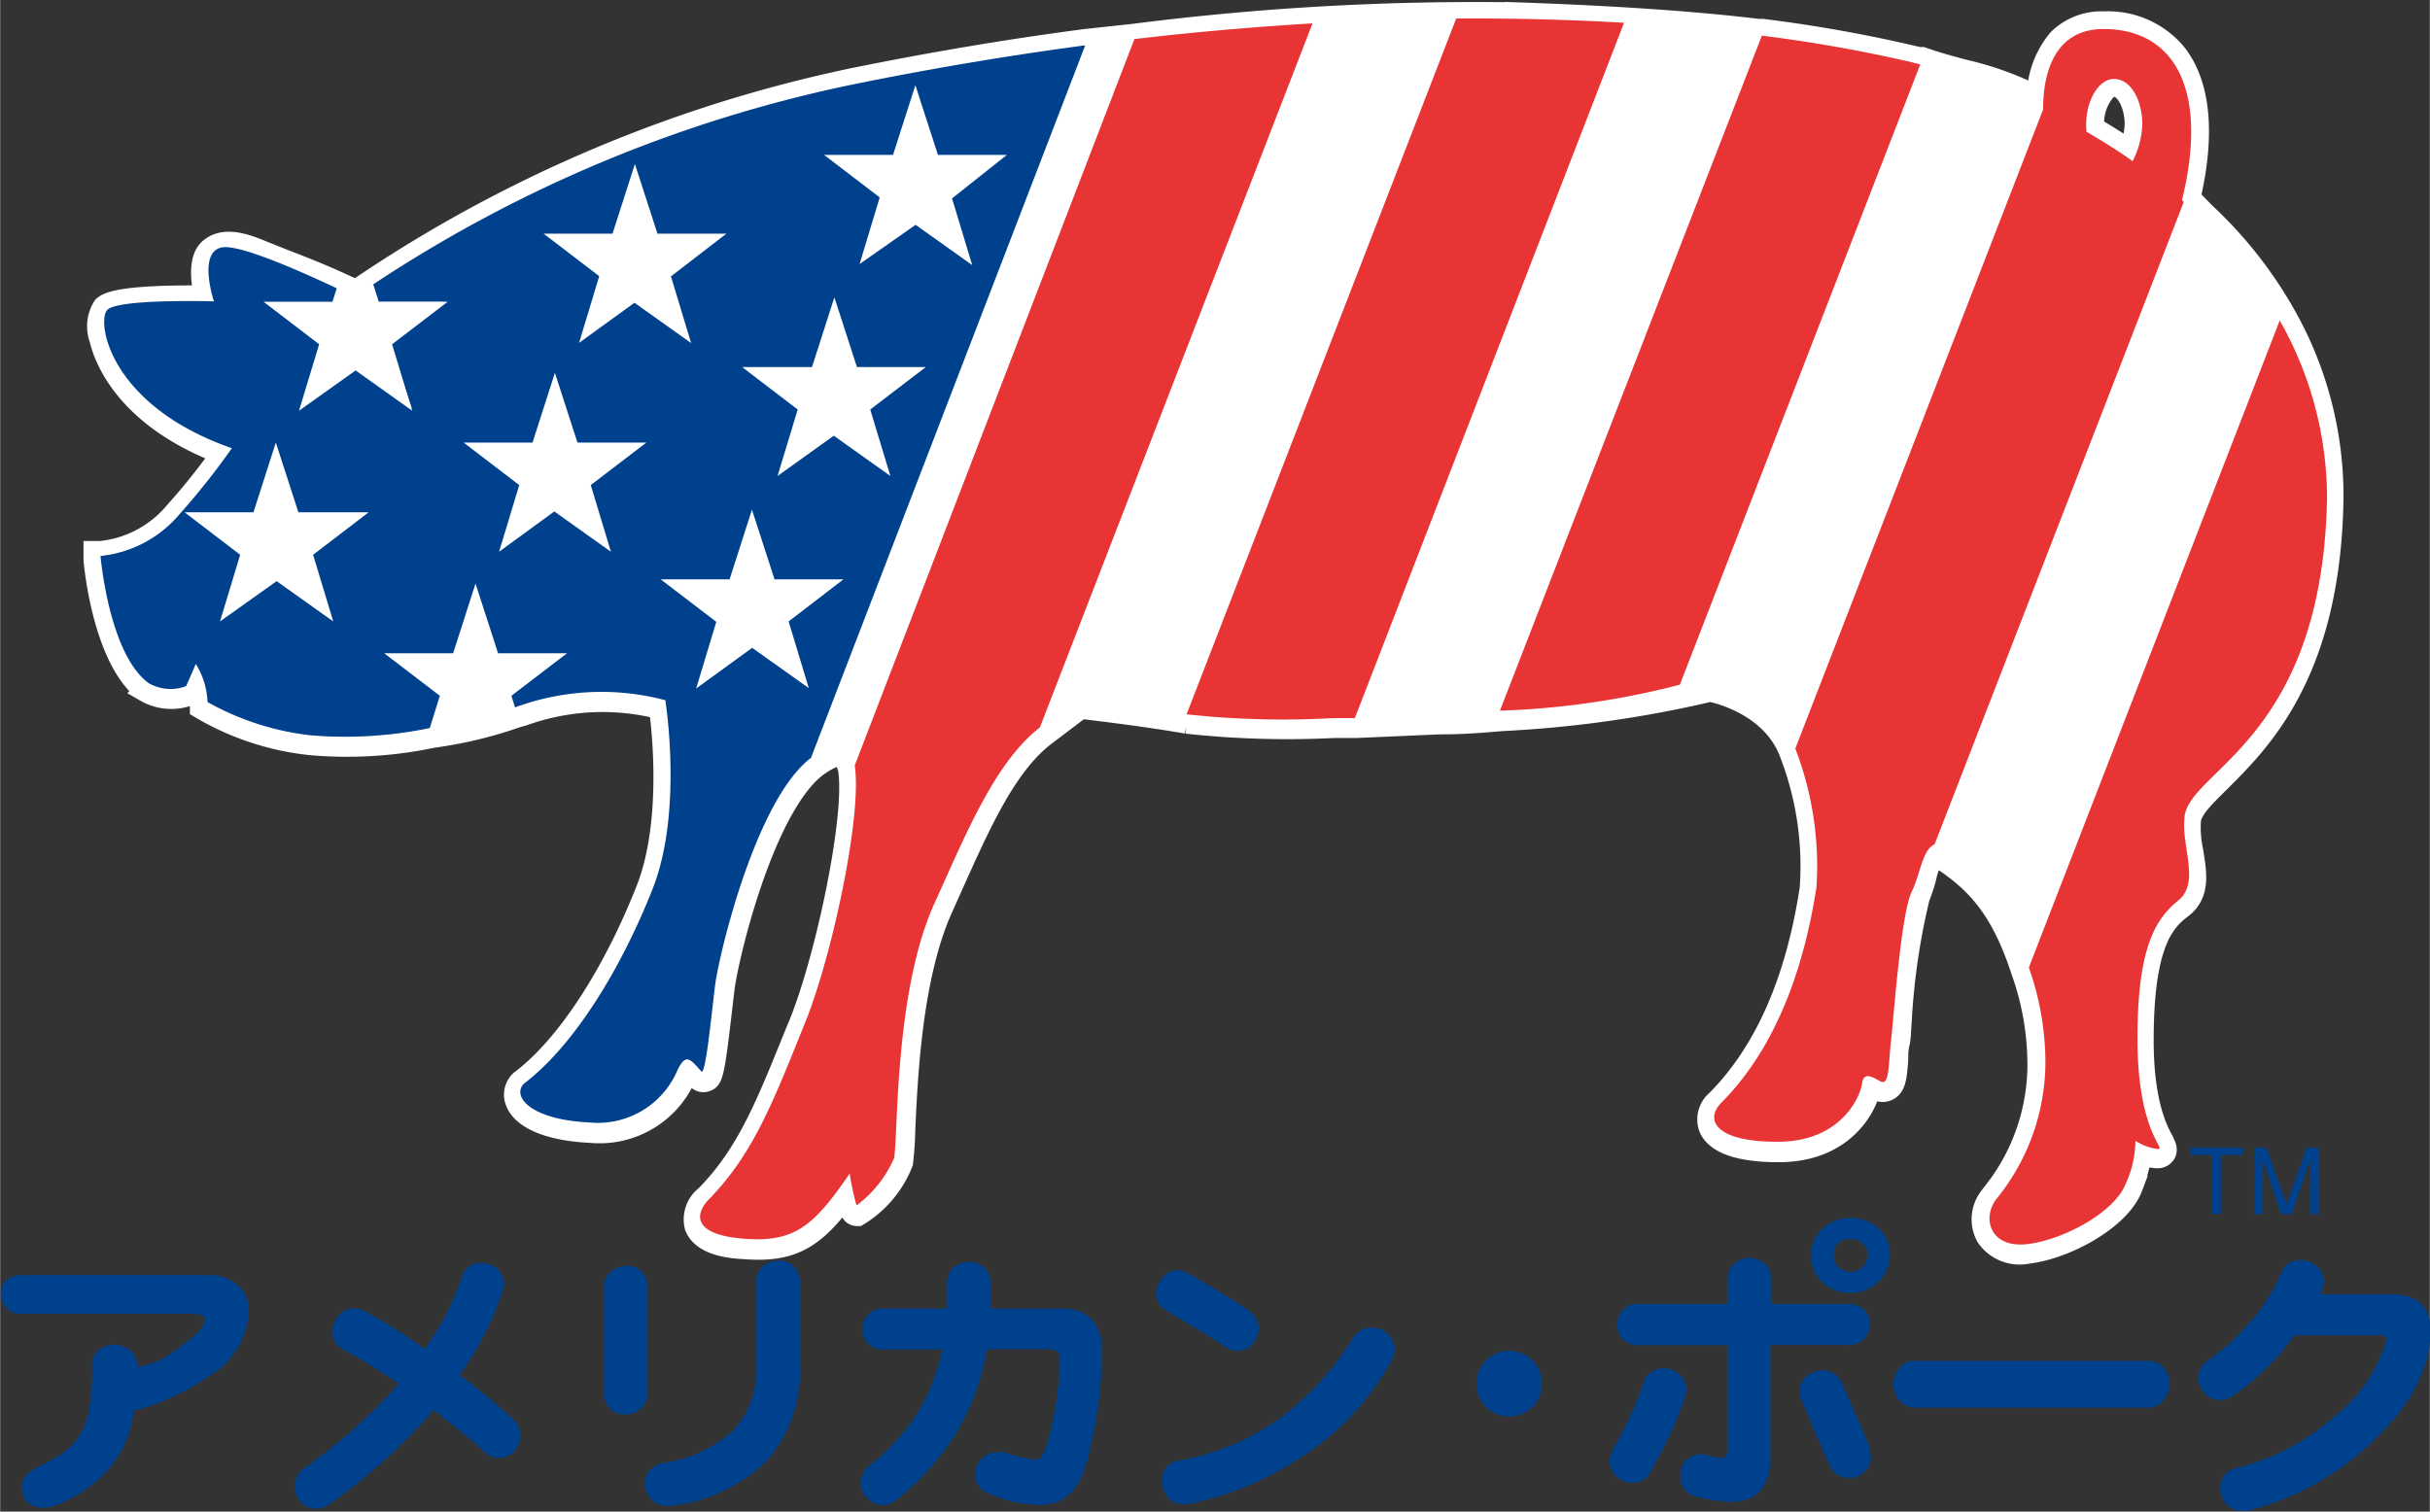 <svg xmlns="http://www.w3.org/2000/svg" width="42.54mm" height="26.47mm" viewBox="0 0 120.58 75.04">
  <rect x="0" y="0" width="120.58" height="75.04" fill="#333333" stroke="none"/>
  <defs>
    <style>
      .cls-1, .cls-4 {
        fill: #fff;
      }

      .cls-1 {
        stroke: #fff;
        stroke-width: 1.13px;
      }

      .cls-2 {
        fill: #e83434;
      }

      .cls-3 {
        fill: #00418e;
      }
    </style>
  </defs>
  <title>pork</title>
  <g>
    <path class="cls-1" d="M374.13,340.9a21,21,0,0,0-4.06-5.17l-.73-.75c.74-3.16.51-5.62-.67-7.13a4.35,4.35,0,0,0-3.56-1.57,3,3,0,0,0-2.21.84,4.44,4.44,0,0,0-1.05,2.89,15.55,15.55,0,0,0-3.63-1.33c-.68-.18-1.39-.37-2.13-.63l-.17,0-.29-.07a71.39,71.39,0,0,0-7.48-1.33l-.21,0c-4.06-.49-8.78-.71-12-.82a133.83,133.83,0,0,0-19,1.07l-2.33.25c-3.82.5-7.73,1.16-11.61,1.95a68.84,68.84,0,0,0-24,10.08l-.63.42-.58-.26c-1-.47-2.11-.91-3-1.25l-1.15-.46c-1.22-.52-2-.55-2.53-.07s-.37,1.69-.19,2.32c-1.63,0-4.53,0-5.06.52a1.79,1.79,0,0,0-.16,1.57c.2.88,1.24,3.86,6.07,5.68a32.8,32.8,0,0,1-2.33,2.92,5.59,5.59,0,0,1-3.72,2l-.31,0,0,.31c0,.21.45,5,2.53,6.56a2.52,2.52,0,0,0,2.17.17l.12,0,.05-.12.2-.46a2.64,2.64,0,0,1,.21,1.05l0,.2.17.1a13.46,13.46,0,0,0,5.22,1.69,20.62,20.62,0,0,0,6.1-.36,21.15,21.15,0,0,0,4.16-1l.32-.09a11.66,11.66,0,0,1,6.81-.33c.14,1,.67,5.65-.63,9-1.68,4.27-4,7.84-6.28,9.55h0l0,0a.89.89,0,0,0-.21,1c.32.84,1.69,1.39,3.66,1.48a4.62,4.62,0,0,0,4.7-2.79,1.46,1.46,0,0,1,.19-.31,2.87,2.87,0,0,1,.39.39l.05.06a.33.33,0,0,0,.36.12c.31-.08.39-.22.78-3.62l.11-.93c.17-1.47,1.94-9.05,4.63-11.08.75-.53,1.09-.57,1.25-.52s.33.43.39.72c.36,2.34-1.11,9.3-2.43,12.58l-.22.53c-1.45,3.59-2.4,6-4.45,8.08a1.43,1.43,0,0,0-.52,1.48c.23.6,1,1,2.37,1.06,2.43.2,3.53-.51,5.13-2.73.2,1,.27,1.09.53,1.09a5.31,5.31,0,0,0,2.18-2.59,15.8,15.8,0,0,0,.11-1.62c.12-2.67.35-7.63,1.86-11l.52-1.16c1.38-3.08,2.68-6,4.62-7.47l1.77-1.34c.61.07,3.37.4,5.28.74a46.33,46.33,0,0,0,7.32.21l1.1,0,4.11-.18c1.34,0,2.23-.09,3.08-.16a57.43,57.43,0,0,0,10.36-1.46c.43.09,3.12.73,4,3.12a15.57,15.57,0,0,1,1,6.73c-.7,4.61-2.27,8.15-4.65,10.54a1.18,1.18,0,0,0-.36,1.31c.22.53,1,1.16,3.4,1.16,3.42,0,4.43-2.5,4.51-3.17a.57.57,0,0,1,0-.09,2.28,2.28,0,0,1,.39.2.54.54,0,0,0,.53,0c.34-.18.38-.67.44-1.49,0-.24,0-.51.07-.78s.06-.6.1-1.06a34.07,34.07,0,0,1,.9-6.2,8.12,8.12,0,0,0,.33-1,3.2,3.2,0,0,1,.47-1.15c2,1.24,3.31,2.57,4.37,5.83a13.83,13.83,0,0,1,.8,4.36,10.28,10.28,0,0,1-2.21,6.63l-.2.26a1.75,1.75,0,0,0-.14,1.9,1.94,1.94,0,0,0,2,.8c1.89-.22,4.55-1.68,5.14-3.23a7.62,7.62,0,0,0,.47-1.72,2,2,0,0,0,.81.21.4.4,0,0,0,.37-.18c.11-.2,0-.37-.1-.6-.27-.49-1-1.82-1-5,0-4.76,1-5.91,1.93-6.61s.68-1.79.53-2.8a5.48,5.48,0,0,1-.12-1.41h0v0c0-.61.62-1.21,1.47-2.05,2-2,5.47-5.37,5.61-14A18.19,18.19,0,0,0,374.13,340.9Zm-9.56-9.39a2.56,2.56,0,0,1,.54-1.84.72.72,0,0,1,.51-.28c.65,0,1.09,1,1.09,1.91a3.79,3.79,0,0,1-.3,1.37C365.82,332.27,365.2,331.88,364.57,331.51Z" transform="translate(-260.71 -325.15)"/>
    <g>
      <path class="cls-2" d="M325.84,326.31c-2.82.17-5.77.42-8.84.78l-13.88,36.06c.38,2.5-1.15,9.54-2.46,12.76-1.58,3.91-2.54,6.46-4.73,8.73-.76.75-.9,1.79,1.65,2s3.5-.62,5.29-3.23a13.06,13.06,0,0,0,.34,1.58,5.81,5.81,0,0,0,1.86-2.34c.21-1,0-8.24,2-12.64,1.58-3.48,3-7,5.24-8.75Z" transform="translate(-260.71 -325.15)"/>
      <path class="cls-2" d="M341.3,326.28c-2.58-.15-5.36-.23-8.33-.21l-13.38,34.54a44.34,44.34,0,0,0,7.25.19l1.1,0Z" transform="translate(-260.71 -325.15)"/>
      <path class="cls-2" d="M356,328.35l-.42-.11a73.09,73.09,0,0,0-7.44-1.32l-13,33.51a40.73,40.73,0,0,0,8.93-1.29Z" transform="translate(-260.71 -325.15)"/>
      <g>
        <path class="cls-2" d="M373.84,341.06l-12.45,32.12a14.33,14.33,0,0,1,.82,4.46,10.8,10.8,0,0,1-2.47,7.08c-.69,1-.21,2.4,1.58,2.19s4.33-1.58,4.88-3a5.27,5.27,0,0,0,.48-2.13,2.53,2.53,0,0,0,1.1.41c.48,0-1-.75-1-5.49s1-6,2.05-6.87.14-2.68.28-4c0-2.41,6.87-3.78,7.08-16A17.88,17.88,0,0,0,373.84,341.06Z" transform="translate(-260.71 -325.15)"/>
        <path class="cls-2" d="M356.71,367.07l12.37-31.9-.09-.08c1.37-5.61-.46-8.5-3.89-8.5-2.69,0-3,2.67-3,3.92h0v.07h0l-12.3,31.73a16.24,16.24,0,0,1,1.05,6.88c-.49,3.17-1.65,7.63-4.74,10.72-.75.76-.42,1.92,2.81,1.92s4.12-2.33,4.19-2.88.41-.41.89-.13.41-.76.55-2,.48-6.11,1-7.35C356,368.6,356.09,367.33,356.71,367.07Zm8.9-38c.9,0,1.41,1.16,1.41,2.23a4.27,4.27,0,0,1-.48,1.85c-.73-.52-1.5-1-2.29-1.46C364.12,330.23,364.84,329.07,365.61,329.07Z" transform="translate(-260.71 -325.15)"/>
      </g>
    </g>
    <path class="cls-3" d="M286.2,360.29a12.35,12.35,0,0,1,7.52-.38s.89,5.49-.62,9.34-3.85,7.76-6.39,9.69c-.62.61.27,1.79,3.23,1.93a4.29,4.29,0,0,0,4.39-2.61c.41-.83.62-.55,1.17.07.21.27.48-2.54.69-4.26.18-1.46,2-9.2,4.76-11.3l13.61-35.37c-3.69.49-7.55,1.13-11.57,1.95a67.92,67.92,0,0,0-23.89,10l.26.79h3.36l-2.69,2,1.11,3.29-2.74-2.08-2.81,2.08,1.14-3.35-2.54-1.93h3.19l.2-.61c-1.52-.72-4.9-2.27-5.85-2.11-1.24.21-.41,2.68-.41,2.68s-4.74-.14-5.29.42.07,4.74,6.18,6.87a37.48,37.48,0,0,1-2.61,3.29,5.91,5.91,0,0,1-3.91,2.06s.41,4.88,2.4,6.32a2.18,2.18,0,0,0,1.85.14l.48-1.1A3.85,3.85,0,0,1,271,360a13.53,13.53,0,0,0,5.09,1.65,20.67,20.67,0,0,0,6-.37" transform="translate(-260.71 -325.15)"/>
    <path class="cls-3" d="M370.47,382.49h-1.09v-.37H372v.37h-1.08v2.93h-.43Z" transform="translate(-260.71 -325.15)"/>
    <path class="cls-3" d="M373.91,385.42l-.9-2.68v2.68h-.43v-3.3h.6l1,2.81,1-2.81h.61v3.3h-.44v-2.68l-.91,2.68Z" transform="translate(-260.71 -325.15)"/>
    <g>
      <path class="cls-3" d="M271,393.51a11.53,11.53,0,0,1-3.67,1.68,5.08,5.08,0,0,1-1.19,2.83,6.39,6.39,0,0,1-2.39,1.74,2.59,2.59,0,0,1-.82.24c-.77,0-1.15-.37-1.15-1.1,0-.3.22-.6.7-.88a12.63,12.63,0,0,0,1.16-.61,3.27,3.27,0,0,0,1.42-2,11,11,0,0,0,.21-2.49.93.93,0,0,1,.31-.73,1.16,1.16,0,0,1,.78-.28,1.26,1.26,0,0,1,.83.3,1.05,1.05,0,0,1,.34.8,4.19,4.19,0,0,0,2-.92c.89-.61,1.34-1.09,1.34-1.45,0-.18-.21-.27-.61-.27h-8.53a.89.89,0,0,1-.71-.3,1,1,0,0,1-.28-.7.84.84,0,0,1,.3-.67,1.09,1.09,0,0,1,.7-.25h9.34a2.09,2.09,0,0,1,1.4.48,1.68,1.68,0,0,1,.57,1.31A4,4,0,0,1,271,393.51Z" transform="translate(-260.71 -325.15)"/>
      <path class="cls-3" d="M286.21,397.21a1,1,0,0,1-.73.31.94.94,0,0,1-.76-.31q-.92-.85-2.5-2.06a29.6,29.6,0,0,1-5.17,4.68,1.24,1.24,0,0,1-.7.22,1,1,0,0,1-.72-.36,1.11,1.11,0,0,1-.31-.76,1.08,1.08,0,0,1,.46-.88,27.4,27.4,0,0,0,4.71-4.2,28.72,28.72,0,0,0-2.67-1.66,1,1,0,0,1-.61-1,1.06,1.06,0,0,1,.36-.79.92.92,0,0,1,.79-.3,1,1,0,0,1,.42.13,24.67,24.67,0,0,1,3,1.89,13.23,13.23,0,0,0,1.82-3.52,1,1,0,0,1,1-.76,1.26,1.26,0,0,1,.76.29,1,1,0,0,1,.36.73,1.14,1.14,0,0,1-.08.4,15.8,15.8,0,0,1-2.12,4.14c1.1.86,2,1.59,2.64,2.2a1,1,0,0,1,.36.83A1.18,1.18,0,0,1,286.21,397.21Z" transform="translate(-260.71 -325.15)"/>
      <path class="cls-3" d="M298.79,397.63a8,8,0,0,1-4.73,2.27h-.24a1,1,0,0,1-.84-.36,1.17,1.17,0,0,1-.27-.79,1,1,0,0,1,.24-.61,1.21,1.21,0,0,1,.63-.36,6.42,6.42,0,0,0,3.53-1.64,4.42,4.42,0,0,0,1.13-3.2V388.8a.93.93,0,0,1,.33-.79,1.34,1.34,0,0,1,.83-.28,1,1,0,0,1,.7.29,1.1,1.1,0,0,1,.3.78v4.14A6.7,6.7,0,0,1,298.79,397.63Zm-6.32-2.53a1.19,1.19,0,0,1-.79.27.91.91,0,0,1-.7-.3,1,1,0,0,1-.3-.77v-5.23a1,1,0,0,1,.33-.79,1.14,1.14,0,0,1,.74-.28,1,1,0,0,1,1.09,1.07v5.23A1,1,0,0,1,292.47,395.09Z" transform="translate(-260.71 -325.15)"/>
      <path class="cls-3" d="M314.69,397.53q-.56,2.33-2.37,2.33a6.12,6.12,0,0,1-2.53-.57,1,1,0,0,1-.7-1,1.11,1.11,0,0,1,.33-.73,1,1,0,0,1,.75-.31,1.67,1.67,0,0,1,.39,0,7.79,7.79,0,0,0,1.56.37c.3,0,.57-.65.84-2a16.55,16.55,0,0,0,.34-3.07c0-.27-.21-.42-.63-.42h-3a11.71,11.71,0,0,1-1.79,4.6,13.47,13.47,0,0,1-2.65,2.85,1.18,1.18,0,0,1-.69.29,1.11,1.11,0,0,1-.78-.33,1,1,0,0,1-.34-.76,1.11,1.11,0,0,1,.4-.85,11.21,11.21,0,0,0,2.15-2.23,9.54,9.54,0,0,0,1.49-3.56h-2.88a1,1,0,0,1-.81-.31,1,1,0,0,1-.27-.73.91.91,0,0,1,.3-.7,1,1,0,0,1,.77-.29h3.13c0-.39,0-.8,0-1.25a1,1,0,0,1,.36-.82,1.19,1.19,0,0,1,.76-.25,1.07,1.07,0,0,1,.72.28,1,1,0,0,1,.31.79c0,.43,0,.85,0,1.25h3.56c1.31,0,2,.76,2,2.25A23.92,23.92,0,0,1,314.69,397.53Z" transform="translate(-260.71 -325.15)"/>
      <path class="cls-3" d="M322.84,391.9a1,1,0,0,1-.79.31,1,1,0,0,1-.6-.24c-.69-.46-1.62-1-2.82-1.73a1,1,0,0,1-.55-.88,1.18,1.18,0,0,1,.31-.77,1,1,0,0,1,.73-.39,1.18,1.18,0,0,1,.56.17c1.27.71,2.26,1.34,3,1.85a1.07,1.07,0,0,1,.49.91A1.26,1.26,0,0,1,322.84,391.9Zm2.77,5.36a15.61,15.61,0,0,1-5.95,2.56l-.25,0a1,1,0,0,1-.77-.37,1.23,1.23,0,0,1-.25-.8.93.93,0,0,1,.85-1,12.4,12.4,0,0,0,5-2.1,14.59,14.59,0,0,0,3.62-4,1.07,1.07,0,0,1,1-.48,1,1,0,0,1,.73.32,1,1,0,0,1,.33.74,1.2,1.2,0,0,1-.15.54A13.25,13.25,0,0,1,325.62,397.27Z" transform="translate(-260.71 -325.15)"/>
      <path class="cls-3" d="M353.39,387.45a.85.85,0,0,1-.26.6.83.83,0,0,1-.58.23.87.87,0,0,1-.6-.22.76.76,0,0,1-.24-.6c0-.53.28-.8.84-.8a.86.86,0,0,1,.6.22A.8.8,0,0,1,353.39,387.45Zm1.11,0a1.73,1.73,0,0,0-.56-1.32,2.12,2.12,0,0,0-2.79,0,1.73,1.73,0,0,0-.56,1.35,1.71,1.71,0,0,0,.57,1.34,2,2,0,0,0,1.41.52,1.94,1.94,0,0,0,1.33-.54A1.81,1.81,0,0,0,354.49,387.45Zm-1,9.54c-.57-1.28-1-2.34-1.39-3.18a1,1,0,0,0-.94-.63,1.25,1.25,0,0,0-.81.29,1,1,0,0,0-.36.76,1.11,1.11,0,0,0,.13.49c.6,1.36,1,2.41,1.37,3.16a1,1,0,0,0,1,.64,1,1,0,0,0,.73-.31,1,1,0,0,0,.32-.73A1.62,1.62,0,0,0,353.47,397Zm0-6.09a1,1,0,0,0-.25-.69,1.13,1.13,0,0,0-.82-.33h-3.82v-1.21a1,1,0,0,0-.33-.79,1.12,1.12,0,0,0-.73-.28,1.15,1.15,0,0,0-.77.27,1,1,0,0,0-.33.8v1.21h-4.41a1,1,0,0,0-.79.3,1,1,0,0,0-.28.7.92.92,0,0,0,.25.72,1.06,1.06,0,0,0,.82.33h4.41V397c0,.36-.1.52-.3.52a2.62,2.62,0,0,1-.51-.09,3.05,3.05,0,0,0-.54-.09,1,1,0,0,0-1,1,1,1,0,0,0,.84,1.12,8.58,8.58,0,0,0,1.65.25c1.34,0,2-.8,2-2.43v-5.36h3.82a1,1,0,0,0,.79-.3A1.09,1.09,0,0,0,353.51,390.89Zm-9.18,3.64a1.51,1.51,0,0,0,.07-.4,1,1,0,0,0-.34-.76,1.22,1.22,0,0,0-.79-.3,1,1,0,0,0-1,.74,19.71,19.71,0,0,1-1.51,3.29,1.17,1.17,0,0,0-.16.58,1,1,0,0,0,.34.76,1.13,1.13,0,0,0,.79.31,1,1,0,0,0,.9-.55A23.23,23.23,0,0,0,344.33,394.53Z" transform="translate(-260.71 -325.15)"/>
      <path class="cls-3" d="M368.1,394.63a1,1,0,0,1-.81.4H355.76a1,1,0,0,1-.82-.39,1.12,1.12,0,0,1-.27-.75,1.3,1.3,0,0,1,.28-.82.94.94,0,0,1,.8-.36H367.3a1,1,0,0,1,.81.36,1.26,1.26,0,0,1,0,1.55Z" transform="translate(-260.71 -325.15)"/>
      <path class="cls-3" d="M378.44,396.72a13.68,13.68,0,0,1-6.2,3.43,1,1,0,0,1-.29,0,.93.93,0,0,1-.76-.34,1.16,1.16,0,0,1-.3-.79,1,1,0,0,1,.82-1,11.32,11.32,0,0,0,4.82-2.53,7.53,7.53,0,0,0,2.52-3.56.9.9,0,0,0,.08-.28c0-.12-.08-.18-.21-.21.08,0-.07,0-.43,0h-3.92a12.38,12.38,0,0,1-3.05,3,1.13,1.13,0,0,1-.62.21.88.88,0,0,1-.77-.34,1,1,0,0,1-.33-.8,1,1,0,0,1,.48-.83,10.45,10.45,0,0,0,2.17-2,8.42,8.42,0,0,0,1.43-2.27,1,1,0,0,1,1-.7,1.2,1.2,0,0,1,.79.29,1.12,1.12,0,0,1,.37.73,1.76,1.76,0,0,1-.19.67h3.55c1.28,0,1.94.63,1.94,1.85C381.29,393.11,380.34,394.93,378.44,396.72Z" transform="translate(-260.71 -325.15)"/>
      <circle class="cls-3" cx="74.89" cy="68.69" r="1.63"/>
    </g>
    <path class="cls-4" d="M303.36,338.26l1-3.31-2.76-2.11h3.42l1.11-3.46,1.12,3.46h3.42L307.95,335l1,3.31-2.81-2Z" transform="translate(-260.71 -325.15)"/>
    <path class="cls-4" d="M299.29,348.78l1-3.3-2.76-2.11H301l1.11-3.46,1.12,3.46h3.42l-2.76,2.11,1,3.3-2.81-2Z" transform="translate(-260.71 -325.15)"/>
    <path class="cls-4" d="M295.25,359.33l1-3.31-2.76-2.11h3.42l1.11-3.46,1.12,3.46h3.42L299.84,356l1,3.31-2.81-2Z" transform="translate(-260.71 -325.15)"/>
    <path class="cls-4" d="M289.44,342.17l1-3.31-2.76-2.11h3.42l1.11-3.46,1.12,3.46h3.42L294,338.87l1,3.31-2.81-2Z" transform="translate(-260.71 -325.15)"/>
    <path class="cls-4" d="M285.47,352.54l1-3.31-2.76-2.11h3.42l1.11-3.46,1.12,3.46h3.42l-2.76,2.11,1,3.31-2.81-2Z" transform="translate(-260.71 -325.15)"/>
    <path class="cls-4" d="M284.81,361.37l-.5-.36-.79.56m-1.66.27.67-2.15-2.76-2.11h3.42l1.11-3.46,1.12,3.46h3.42l-2.76,2.11.39,1.24" transform="translate(-260.71 -325.15)"/>
    <path class="cls-4" d="M279.18,339.13l.32,1h3.42l-2.76,2.11,1,3.3-2.81-2-2.81,2,1-3.3-2.76-2.11h3.42l.32-1" transform="translate(-260.71 -325.15)"/>
    <path class="cls-4" d="M271.62,356l1-3.31-2.76-2.11h3.42l1.11-3.46,1.12,3.46H279l-2.76,2.11,1,3.31-2.81-2Z" transform="translate(-260.71 -325.15)"/>
  </g>
</svg>
